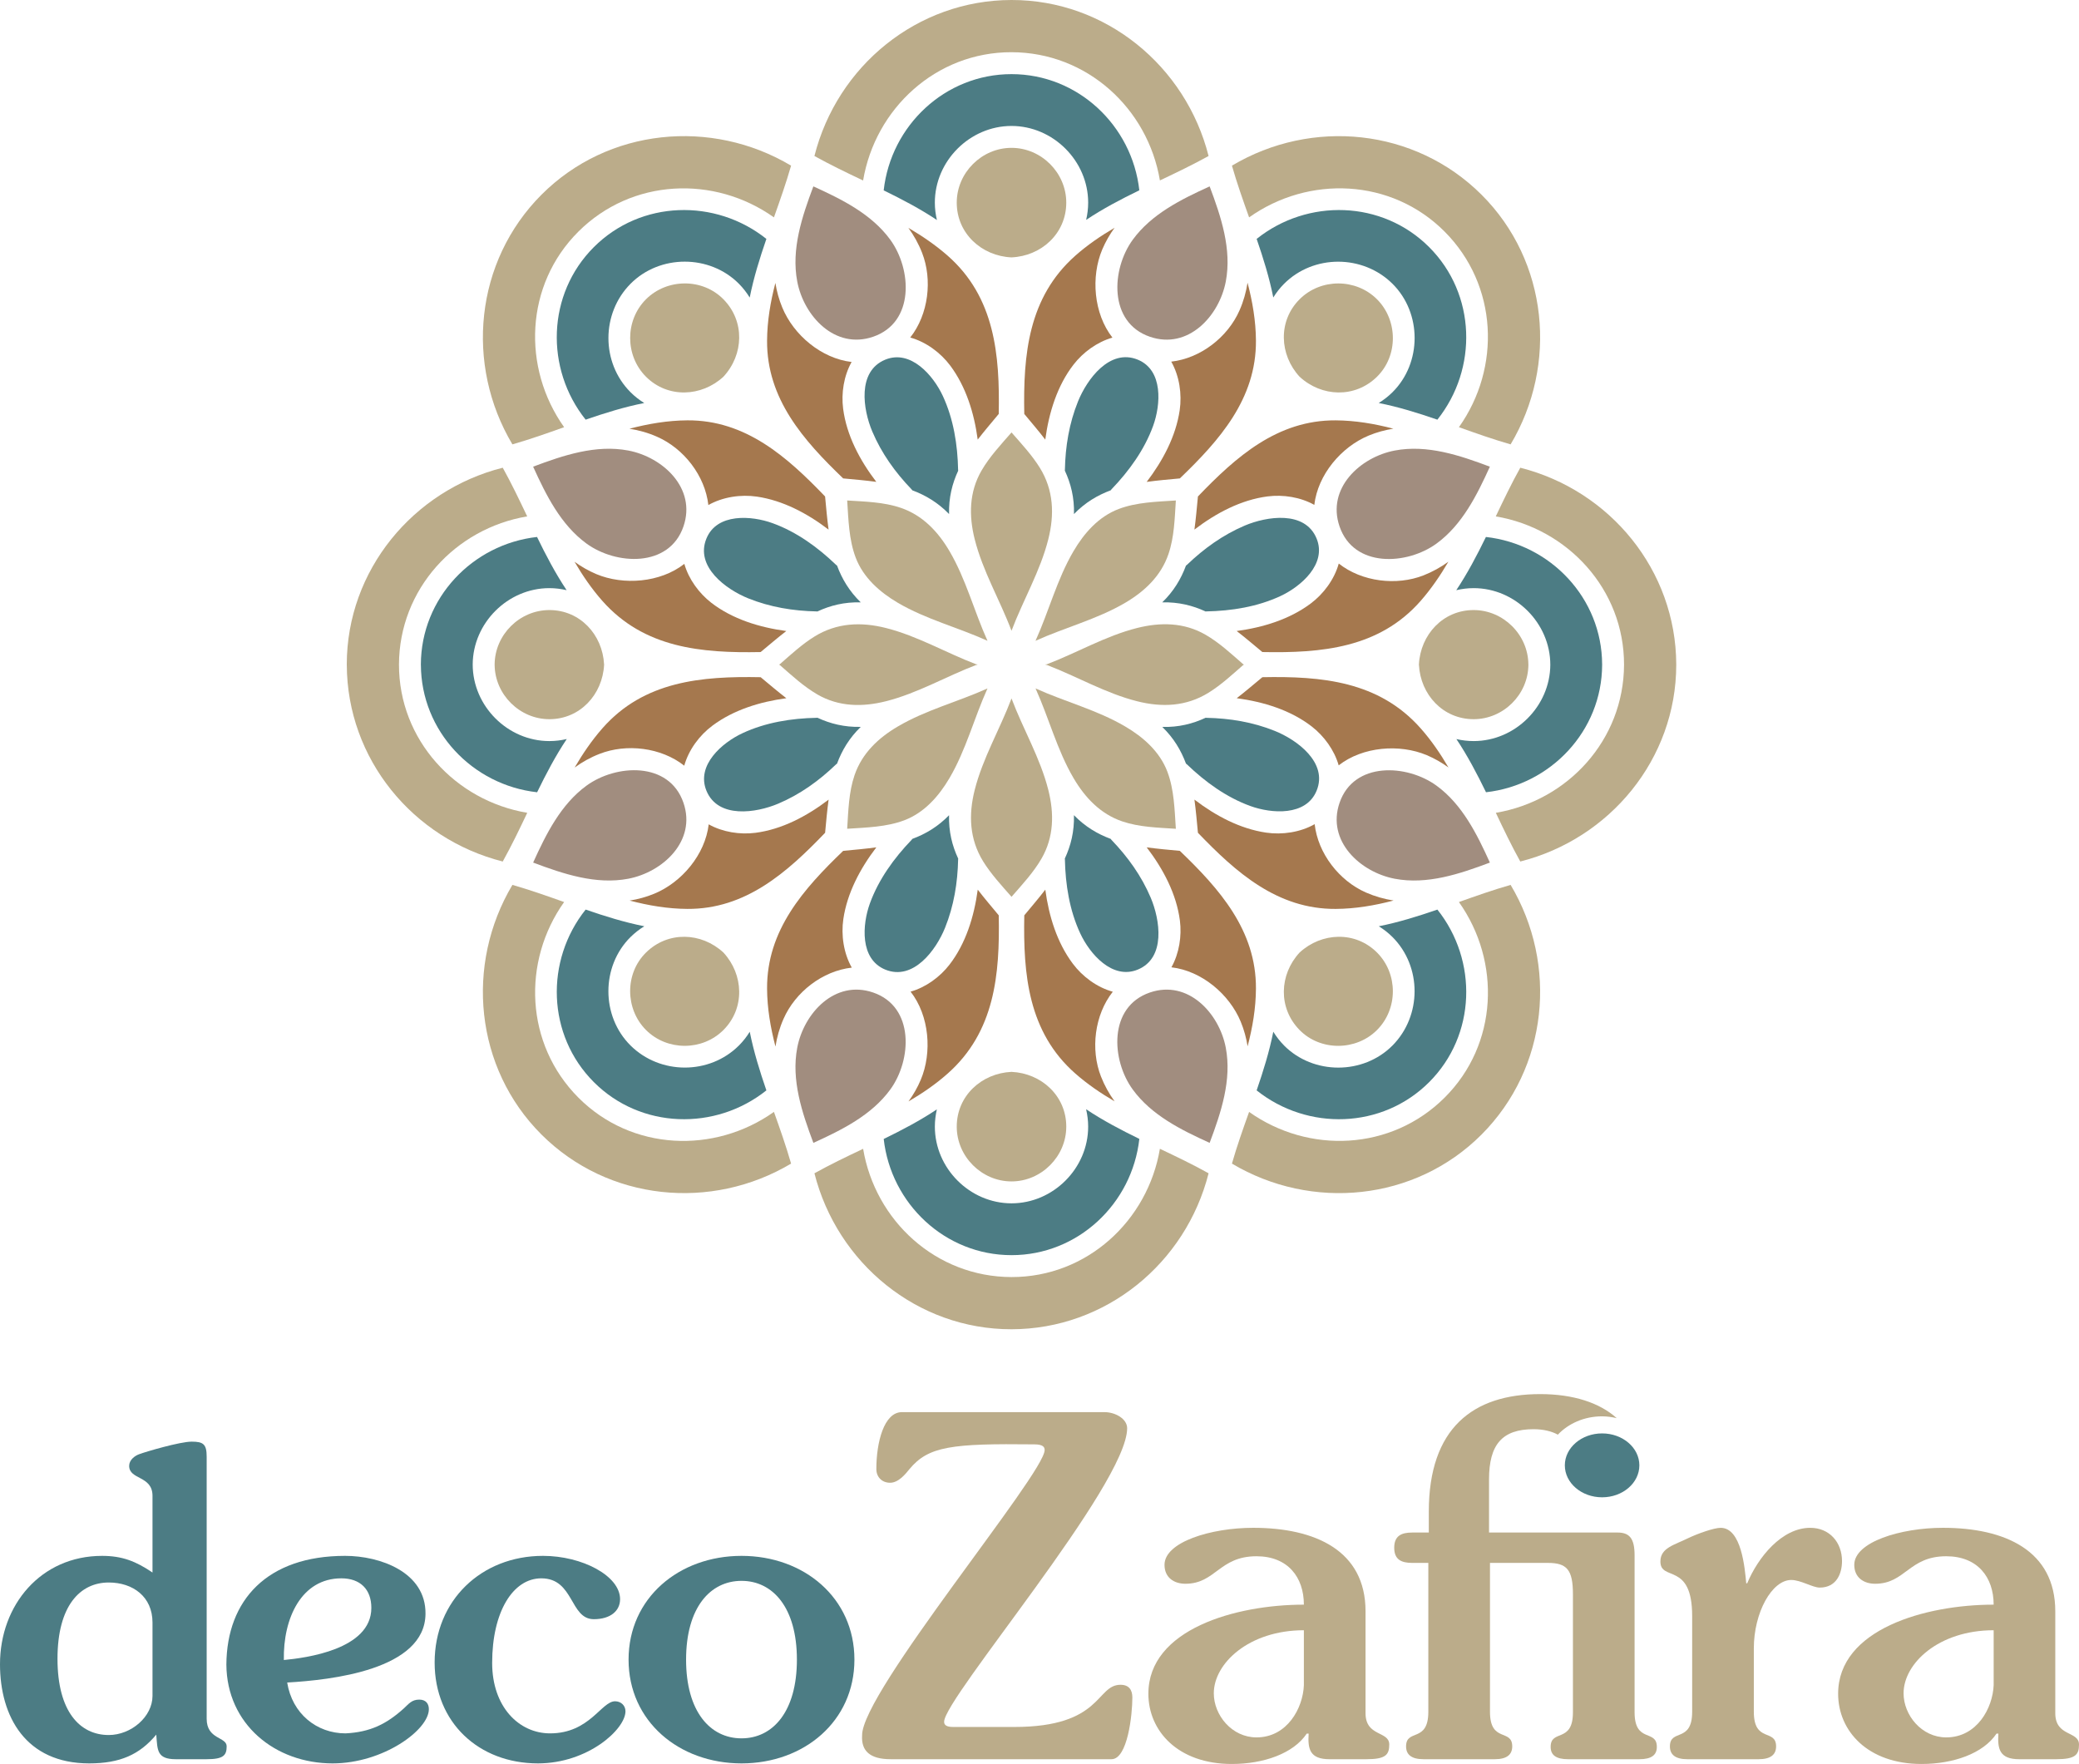 <?xml version="1.0" encoding="utf-8"?>
<!-- Generator: Adobe Illustrator 16.0.4, SVG Export Plug-In . SVG Version: 6.00 Build 0)  -->
<!DOCTYPE svg PUBLIC "-//W3C//DTD SVG 1.1//EN" "http://www.w3.org/Graphics/SVG/1.1/DTD/svg11.dtd">
<svg version="1.1" xmlns="http://www.w3.org/2000/svg" xmlns:xlink="http://www.w3.org/1999/xlink" x="0px" y="0px"
	 width="321.107px" height="272.423px" viewBox="0 0 321.107 272.423" enable-background="new 0 0 321.107 272.423"
	 xml:space="preserve">
<g id="Capa_1">
	
		<rect x="94.185" y="68.775" display="none" fill-rule="evenodd" clip-rule="evenodd" fill="#2D3032" width="127.191" height="127.19"/>
	<g>
		<g>
			<path fill="#4C7C84" d="M27.158,271.688c-2.962,0-2.831-1.42-3.021-3.798c-2.578,3.091-5.6,4.443-10.364,4.443
				C3.989,272.333,0,265.119,0,257.013c0-9.139,6.309-16.729,15.768-16.729c3.091,0,5.214,0.828,7.786,2.572v-11.844
				c0-3.151-3.604-2.444-3.604-4.627c0-0.901,0.839-1.548,1.549-1.803c1.026-0.387,6.301-1.938,8.104-1.938
				c1.802,0,2.318,0.392,2.318,2.319v40.48c0,3.221,3.088,2.771,3.088,4.249c0,1.414-0.514,1.995-3.088,1.995H27.158z
				 M23.554,250.577c0-3.986-3.021-6.18-6.76-6.18c-4.438,0-7.914,3.604-7.914,11.778c0,8.175,3.476,11.777,7.914,11.777
				c3.474,0,6.76-2.834,6.76-6.045V250.577z"/>
			<path fill="#4C7C84" d="M53.301,240.283c5.408,0,12.483,2.511,12.419,8.943c-0.059,8.686-14.668,10.235-21.362,10.618
				c0.771,4.824,4.568,7.853,9.013,7.853c3.792-0.188,6.302-1.418,9.011-3.863c0.768-0.709,1.214-1.351,2.377-1.351
				c1.026,0,1.479,0.642,1.479,1.479c0,3.22-7.079,8.371-14.863,8.371c-8.886,0-16.346-6.054-16.411-15.255
				C35.027,247.106,41.27,240.283,53.301,240.283z M43.841,256.368c3.351-0.318,13.514-1.609,13.514-8.048
				c0-2.89-1.736-4.566-4.631-4.566C46.547,243.754,43.713,249.93,43.841,256.368z"/>
			<path fill="#4C7C84" d="M83.87,240.283c6.048,0,11.903,3.085,11.903,6.689c0,1.803-1.483,3.091-4.054,3.091
				c-3.734,0-3.029-6.31-8.113-6.31c-4.372,0-7.591,5.154-7.591,13.066c0,6.757,4.117,10.877,8.947,10.877
				c6.115,0,7.917-4.956,10.038-4.956c0.898,0,1.606,0.644,1.606,1.544c0,2.769-5.792,8.048-13.518,8.048
				c-9.133,0-15.957-6.308-15.957-15.58C67.133,247.166,74.344,240.283,83.87,240.283z"/>
			<path fill="#4C7C84" d="M114.53,272.333c-9.654,0-17.446-6.507-17.446-16.024c0-9.526,7.792-16.025,17.446-16.025
				c9.656,0,17.438,6.499,17.438,16.025C131.969,265.826,124.187,272.333,114.53,272.333z M114.53,268.465
				c4.827,0,8.554-4.114,8.554-12.156c0-8.048-3.727-12.167-8.554-12.167c-4.828,0-8.563,4.119-8.563,12.167
				C105.967,264.351,109.702,268.465,114.53,268.465z"/>
			<path fill="#BBAC8A" d="M156.663,266.708c13.62,0,12.592-6.515,16.403-6.515c1.318,0,1.83,0.804,1.83,1.972
				c0,2.636-0.73,9.522-3.222,9.522h-34.123c-3.226,0-4.541-1.319-4.396-3.664c-0.146-6.589,28.194-40.42,28.194-44.082
				c0-0.44-0.22-0.877-1.609-0.877c-12.743-0.148-16.335,0.289-19.26,3.81c-0.588,0.729-1.685,2.119-3.002,2.119
				c-1.25,0-2.124-0.874-2.124-2.119c0-4.101,1.171-8.789,3.953-8.789h31.269c1.683,0,3.515,1.027,3.515,2.488
				c0,8.714-28.269,41.668-28.269,45.329c0,0.512,0.368,0.806,1.395,0.806H156.663z"/>
			<path fill="#BBAC8A" d="M205.349,271.688c-3.077,0-3.371-1.613-3.225-3.953h-0.294c-2.053,3.074-6.664,4.688-11.571,4.688
				c-8.347,0-12.889-5.126-12.889-10.841c0-9.96,13.477-13.764,24.017-13.764c0-4.249-2.488-7.475-7.318-7.475
				c-5.782,0-6.295,4.247-10.983,4.247c-1.762,0-3.224-0.953-3.224-2.925c0-3.521,7.177-5.715,13.695-5.715
				c9.594,0,17.354,3.515,17.354,12.89v15.741c0,3.664,3.664,2.715,3.664,4.836c0,1.609-0.585,2.27-3.518,2.27H205.349z
				 M201.387,251.77c-8.491,0-13.912,5.125-13.912,9.739c0,3.37,2.784,6.809,6.594,6.809c4.762,0,7.179-4.541,7.318-8.056V251.77z"
				/>
			<path fill="#BBAC8A" d="M252.466,264.438v-24.242c0-2.631-0.804-3.516-2.636-3.516h-19.846v-8.197
				c0-5.419,2.049-7.762,6.886-7.762c1.515,0,2.813,0.326,3.744,0.844c1.622-1.713,4.062-2.831,6.836-2.831
				c0.784,0,1.535,0.113,2.257,0.28c-2.64-2.381-6.716-3.714-11.818-3.714c-10.393,0-17.206,5.272-17.206,18.16v3.22h-2.562
				c-1.684,0-2.78,0.516-2.78,2.348s1.097,2.341,2.78,2.341h2.488v22.995c0,4.836-3.437,2.565-3.437,5.343
				c0,1.246,0.799,1.98,2.706,1.98h10.984c1.907,0,2.706-0.734,2.706-1.98c0-2.777-3.437-0.507-3.437-5.343v-22.995h8.93
				c2.928,0,3.883,1.026,3.883,4.836v18.233c0,4.832-3.441,2.563-3.441,5.347c0,1.242,0.806,1.902,2.706,1.902h10.988
				c1.903,0,2.707-0.66,2.707-1.902C255.904,267.002,252.466,269.271,252.466,264.438z"/>
			<path fill="#BBAC8A" d="M260.628,271.688c-1.906,0-2.706-0.734-2.706-1.98c0-2.777,3.437-0.507,3.437-5.343v-14.792
				c0-8.423-4.906-5.273-4.906-8.423c0-2.121,2.201-2.562,4.249-3.584c1.541-0.735,4.029-1.614,5.056-1.614
				c3.219,0,3.733,6.225,3.953,8.57h0.146c1.683-4.028,5.347-8.57,9.736-8.57c3.003,0,4.91,2.271,4.91,5.129
				c0,1.973-0.879,4.101-3.443,4.101c-1.1,0-2.928-1.176-4.393-1.176c-3.005,0-5.784,5.054-5.784,10.547v9.812
				c0,4.836,3.438,2.565,3.438,5.343c0,1.246-0.802,1.98-2.706,1.98H260.628z"/>
			<path fill="#BBAC8A" d="M311.881,271.688c-3.077,0-3.367-1.613-3.226-3.953h-0.289c-2.051,3.074-6.668,4.688-11.571,4.688
				c-8.348,0-12.891-5.126-12.891-10.841c0-9.96,13.474-13.764,24.021-13.764c0-4.249-2.489-7.475-7.325-7.475
				c-5.782,0-6.299,4.247-10.981,4.247c-1.76,0-3.222-0.953-3.222-2.925c0-3.521,7.174-5.715,13.694-5.715
				c9.59,0,17.352,3.515,17.352,12.89v15.741c0,3.664,3.664,2.715,3.664,4.836c0,1.609-0.585,2.27-3.517,2.27H311.881z
				 M307.926,251.77c-8.498,0-13.914,5.125-13.914,9.739c0,3.37,2.783,6.809,6.589,6.809c4.762,0,7.178-4.541,7.325-8.056V251.77z"
				/>
		</g>
		<path fill="#4C7C84" d="M253.204,226.303c0,2.722-2.571,4.936-5.754,4.936s-5.758-2.214-5.758-4.936
			c0-2.718,2.575-4.932,5.758-4.932S253.204,223.585,253.204,226.303z"/>
	</g>
</g>
<g id="_x2014_ÎÓÈ_x5F_2_x5F__x5F_x28_x5F_ÍÓÔË_x2C7__x5F_x29_x5F_">
	<g>
		<g>
			<path fill-rule="evenodd" clip-rule="evenodd" fill="#2D3032" d="M134.981,27.729"/>
			<path fill="#BBAC8A" d="M228.831,175.216c10.282-10.308,11.83-26.232,4.488-38.556c-2.67,0.763-5.322,1.7-7.985,2.647
				c6.514,9.183,6.054,21.979-2.205,30.204c-8.26,8.233-21.01,8.733-30.202,2.21c-0.95,2.657-1.889,5.315-2.651,7.981
				C202.579,187.032,218.551,185.519,228.831,175.216z"/>
			<path fill="#4C7C84" d="M168.07,173.995c0,6.437-5.402,11.844-11.839,11.844c-6.438,0-11.84-5.407-11.84-11.844
				c0-0.925,0.114-1.817,0.311-2.668c-2.593,1.734-5.38,3.193-8.211,4.575c1.116,10.005,9.487,17.941,19.74,17.941
				c10.257,0,18.629-7.941,19.742-17.955c-2.836-1.382-5.621-2.846-8.222-4.58C167.951,172.169,168.07,173.062,168.07,173.995z"/>
			<path fill="#BBAC8A" d="M133.312,177.421c-2.55,1.208-5.088,2.42-7.52,3.779c3.516,13.88,15.885,24.104,30.438,24.086
				c14.557-0.019,26.917-10.183,30.44-24.086c-2.439-1.364-4.975-2.576-7.521-3.784c-1.87,11.103-11.264,19.828-22.92,19.81
				C144.574,197.203,135.185,188.542,133.312,177.421z"/>
			<path fill="#A18D7F" d="M189.325,161.802c-1.013-5.32-5.821-10.545-11.723-8.522c-6.435,2.209-5.977,10.422-2.641,14.991
				c2.894,3.963,7.467,6.231,11.87,8.23C188.59,171.826,190.276,166.794,189.325,161.802z"/>
			<path fill="#A18D7F" d="M137.5,168.271c3.338-4.565,3.767-12.796-2.643-14.991c-5.913-2.026-10.708,3.207-11.721,8.522
				c-0.951,4.996,0.737,10.024,2.493,14.699C130.033,174.502,134.606,172.233,137.5,168.271z"/>
			<path fill="#4C7C84" d="M220.738,167.123c7.26-7.26,7.543-18.779,1.272-26.648c-2.987,1.029-5.993,1.967-9.053,2.576
				c0.746,0.457,1.46,1.007,2.118,1.664c4.563,4.567,4.535,12.18,0,16.749c-4.521,4.552-12.223,4.552-16.746,0
				c-0.656-0.664-1.202-1.381-1.664-2.127c-0.605,3.056-1.544,6.071-2.573,9.059C201.961,174.666,213.478,174.383,220.738,167.123z"
				/>
			<path fill="#BBAC8A" d="M200.723,159.072c3.237,3.284,8.723,3.238,11.961,0c3.261-3.262,3.262-8.701,0-11.963
				c-3.358-3.359-8.569-3.13-11.961,0C197.574,150.521,197.391,155.678,200.723,159.072z"/>
			<path fill="#A18D7F" d="M221.885,121.343c-4.565-3.34-12.79-3.769-14.987,2.641c-2.029,5.909,3.202,10.711,8.522,11.727
				c4.993,0.95,10.019-0.735,14.696-2.496C228.117,128.804,225.847,124.234,221.885,121.343z"/>
			<path fill="#A5784E" d="M215.244,139.075c-1.435-0.224-2.861-0.623-4.273-1.239c-4.131-1.817-7.408-6.021-7.918-10.555
				c-2.228,1.267-5.022,1.669-7.497,1.308c-4.022-0.594-7.793-2.593-11.074-5.101c0.229,1.666,0.374,3.371,0.542,5.124
				c5.876,6.118,12.267,11.812,21.272,11.757C209.35,140.355,212.318,139.84,215.244,139.075z"/>
			<path fill="#4C7C84" d="M183.334,118.054c2.81,2.704,6.092,5.087,9.789,6.427c3.271,1.186,8.602,1.589,10.228-2.359
				c1.793-4.355-3.036-7.868-6.454-9.242c-3.376-1.362-6.952-1.953-10.582-2.022c-0.032,0-0.06-0.009-0.092-0.014
				c-2.004,0.938-4.19,1.488-6.706,1.42c1.767,1.71,2.898,3.618,3.659,5.663C183.229,117.967,183.284,118.003,183.334,118.054z"/>
			<path fill="#A5784E" d="M192.696,161.592c0.763-2.914,1.273-5.873,1.288-8.911c0.054-9.004-5.636-15.399-11.754-21.277
				c-1.747-0.164-3.46-0.316-5.118-0.54c2.554,3.342,4.596,7.205,5.127,11.305c0.307,2.388-0.104,5.06-1.31,7.219
				c4.669,0.544,8.946,4.154,10.704,8.396C192.152,159.044,192.495,160.315,192.696,161.592z"/>
			<path fill="#4C7C84" d="M175.737,149.739c4.358-1.799,3.433-7.699,2-11.089c-1.423-3.365-3.541-6.313-6.064-8.936
				c-0.05-0.051-0.082-0.105-0.124-0.16c-2.05-0.76-3.958-1.895-5.674-3.659c0.063,2.521-0.48,4.702-1.412,6.702
				c0.005,0.031,0.013,0.059,0.013,0.096c0.077,3.898,0.709,7.896,2.369,11.455C168.308,147.301,171.792,151.359,175.737,149.739z"
				/>
			<path fill="#A5784E" d="M171.873,153.16c-2.456-0.681-4.704-2.355-6.19-4.351c-2.429-3.252-3.682-7.328-4.233-11.414
				c-1.019,1.323-2.132,2.627-3.246,3.967c-0.177,9.113,0.591,18.029,7.891,24.438c1.876,1.647,3.921,3.038,6.058,4.287
				c-0.838-1.158-1.555-2.425-2.109-3.843C168.421,162.101,169.04,156.743,171.873,153.16z"/>
			<path fill="#BBAC8A" d="M147.772,173.995c0,4.61,3.848,8.459,8.459,8.459c4.605,0,8.457-3.853,8.457-8.459
				c0-4.769-3.853-8.249-8.457-8.459C151.62,165.746,147.772,169.227,147.772,173.995z"/>
			<path fill="#A5784E" d="M140.315,170.105c2.141-1.253,4.186-2.647,6.053-4.305c7.283-6.45,8.069-15.293,7.891-24.438
				c-1.111-1.34-2.223-2.639-3.243-3.967c-0.561,4.158-1.844,8.321-4.369,11.588c-1.468,1.899-3.636,3.492-6.007,4.163
				c2.914,3.716,3.346,9.406,1.579,13.602C141.705,167.974,141.057,169.081,140.315,170.105z"/>
			<path fill="#4C7C84" d="M136.725,149.739c4.351,1.784,7.863-3.038,9.24-6.455c1.364-3.381,1.949-6.955,2.021-10.591
				c0.001-0.032,0.011-0.06,0.011-0.087c-0.936-2.004-1.481-4.19-1.413-6.706c-1.712,1.76-3.618,2.895-5.668,3.654
				c-0.044,0.055-0.076,0.109-0.126,0.16c-2.702,2.81-5.085,6.099-6.428,9.794C133.174,142.775,132.771,148.109,136.725,149.739z"/>
			<path fill="#A5784E" d="M121.015,157.355c1.813-4.136,6.012-7.411,10.545-7.918c-1.263-2.228-1.666-5.02-1.304-7.498
				c0.589-4.021,2.592-7.794,5.095-11.076c-1.659,0.224-3.372,0.376-5.117,0.54c-6.122,5.878-11.808,12.269-11.758,21.277
				c0.019,3.057,0.533,6.02,1.296,8.948C119.997,160.192,120.392,158.769,121.015,157.355z"/>
			<path fill="#4C7C84" d="M120.198,124.115c3.362-1.422,6.306-3.535,8.928-6.062c0.052-0.051,0.106-0.087,0.16-0.128
				c0.758-2.045,1.894-3.958,3.662-5.668c-2.519,0.06-4.701-0.485-6.7-1.415c-0.037,0.005-0.067,0.014-0.104,0.014
				c-3.891,0.073-7.887,0.71-11.445,2.367c-3.155,1.463-7.21,4.948-5.588,8.897C110.903,126.476,116.806,125.552,120.198,124.115z"
				/>
			<path fill="#A5784E" d="M127.44,128.612c0.166-1.748,0.312-3.458,0.542-5.12c-3.346,2.554-7.201,4.595-11.301,5.125
				c-2.392,0.306-5.064-0.101-7.219-1.309c-0.547,4.666-4.154,8.952-8.401,10.71c-1.256,0.521-2.53,0.86-3.809,1.065
				c2.913,0.76,5.874,1.271,8.916,1.285C115.167,140.424,121.567,134.73,127.44,128.612z"/>
			<path fill="#4C7C84" d="M91.726,167.123c7.256,7.26,18.775,7.543,26.644,1.272c-1.027-2.987-1.961-5.993-2.57-9.05
				c-0.461,0.746-1.011,1.459-1.671,2.118c-4.562,4.561-12.173,4.533-16.742,0c-4.558-4.523-4.558-12.228,0-16.749
				c0.662-0.652,1.377-1.202,2.127-1.664c-3.061-0.609-6.071-1.542-9.061-2.576C84.178,148.344,84.467,159.863,91.726,167.123z"/>
			<path fill="#BBAC8A" d="M99.778,159.072c3.26,3.257,8.7,3.257,11.958,0c3.362-3.362,3.129-8.573,0-11.963
				c-3.414-3.152-8.568-3.337-11.958,0C96.485,150.348,96.539,155.833,99.778,159.072z"/>
			<path fill="#A18D7F" d="M97.042,135.71c5.32-1.016,10.549-5.826,8.522-11.727c-2.205-6.438-10.42-5.98-14.988-2.641
				c-3.959,2.892-6.234,7.466-8.23,11.871C87.023,134.975,92.052,136.66,97.042,135.71z"/>
			<path fill="#BBAC8A" d="M119.537,171.717c-9.178,6.519-21.977,6.056-30.205-2.205c-8.23-8.258-8.731-21.008-2.203-30.204
				c-2.662-0.947-5.318-1.885-7.985-2.647c-7.329,12.301-5.817,28.275,4.49,38.556c10.305,10.28,26.23,11.826,38.552,4.487
				C121.421,177.037,120.486,174.379,119.537,171.717z"/>
			<path fill="#BBAC8A" d="M258.901,102.601L258.901,102.601c-0.051-14.525-10.209-26.855-24.089-30.368
				c-1.358,2.434-2.573,4.973-3.785,7.517c11.103,1.871,19.827,11.264,19.811,22.911c-0.046,11.634-8.696,20.997-19.802,22.868
				c1.208,2.554,2.423,5.088,3.776,7.521c13.861-3.509,24.073-15.843,24.089-30.367l0,0c0-0.005,0-0.009,0-0.009
				c0-0.005,0-0.005,0-0.005c0-0.019,0-0.041,0-0.055C258.901,102.609,258.901,102.605,258.901,102.601z"/>
			<path fill="#4C7C84" d="M247.454,102.683L247.454,102.683c0-0.005,0-0.009,0-0.009c0-0.005,0-0.01,0-0.01
				c0-0.018,0.004-0.036,0.004-0.05c0-0.005,0-0.009,0-0.014h-0.005c-0.037-10.226-7.963-18.561-17.949-19.673
				c-1.384,2.837-2.846,5.622-4.581,8.222c0.856-0.201,1.751-0.319,2.685-0.319c6.435,0,11.834,5.402,11.842,11.83
				c-0.03,6.413-5.419,11.789-11.839,11.789c-0.925,0-1.813-0.109-2.665-0.308c1.732,2.59,3.19,5.377,4.572,8.212
				C239.497,121.232,247.418,112.902,247.454,102.683z"/>
			<path fill="#BBAC8A" d="M236.065,102.601h-0.004c-0.037-4.576-3.868-8.386-8.454-8.386c-4.739,0-8.21,3.81-8.45,8.386h-0.005
				c0,0.005,0,0.009,0,0.014s0,0.014,0,0.022c0,0.014,0,0.023,0,0.037c0,0,0,0.004,0,0.009h0.008
				c0.237,4.579,3.705,8.386,8.45,8.386c4.588,0,8.417-3.807,8.454-8.386h0.001c0-0.005,0-0.009,0-0.009c0-0.01,0-0.019,0-0.019
				c0-0.019,0-0.032,0-0.041C236.065,102.609,236.065,102.605,236.065,102.601z"/>
			<path fill="#A5784E" d="M206.762,118.199c3.721-2.908,9.409-3.339,13.602-1.577c1.225,0.517,2.336,1.166,3.357,1.903
				c-1.253-2.137-2.647-4.182-4.305-6.053c-6.45-7.283-15.291-8.066-24.438-7.888c-1.339,1.108-2.639,2.225-3.964,3.245
				c4.158,0.557,8.323,1.842,11.584,4.363C204.498,113.666,206.091,115.835,206.762,118.199z"/>
			<path fill="#BBAC8A" d="M192.108,102.601h-0.07c-1.866-1.625-3.697-3.337-5.833-4.571c-3.3-1.911-6.958-1.958-10.586-1.043
				c-4.89,1.236-9.267,3.829-13.953,5.614h-0.155c-0.01,0.005-0.019,0.009-0.024,0.014c0.024,0.005,0.052,0.019,0.077,0.027
				c-0.027,0.014-0.053,0.019-0.077,0.032c0.006,0,0.014,0.004,0.02,0.009h0.16c4.687,1.788,9.067,4.378,13.953,5.613
				c3.843,0.975,7.604,0.814,11.025-1.304c1.954-1.203,3.659-2.796,5.396-4.31h0.067c0.004-0.005,0.009-0.009,0.009-0.009
				c-0.009-0.014-0.021-0.019-0.032-0.032c0.011-0.009,0.023-0.022,0.037-0.027C192.116,102.609,192.111,102.605,192.108,102.601z"
				/>
			<path fill="#BBAC8A" d="M180.304,119.179c-1.171-3.102-3.729-5.353-6.523-6.989c-4.346-2.554-9.273-3.807-13.838-5.87
				c2.064,4.569,3.316,9.492,5.863,13.839c1.771,3.02,4.149,5.539,7.52,6.692c2.63,0.896,5.496,0.961,8.287,1.145
				C181.416,125.021,181.352,121.951,180.304,119.179z"/>
			<path fill="#BBAC8A" d="M161.917,122.002c-1.25-4.955-3.896-9.379-5.686-14.136c-1.791,4.757-4.434,9.181-5.687,14.136
				c-0.97,3.833-0.81,7.599,1.304,11.024c1.226,1.979,2.842,3.716,4.383,5.477c1.647-1.889,3.39-3.749,4.641-5.919
				C162.782,129.285,162.832,125.629,161.917,122.002z"/>
			<path fill="#BBAC8A" d="M146.656,120.158c2.549-4.347,3.799-9.27,5.865-13.839c-4.566,2.063-9.493,3.316-13.839,5.87
				c-3.015,1.765-5.536,4.145-6.69,7.512c-0.902,2.634-0.964,5.498-1.143,8.29c2.973-0.193,6.039-0.263,8.816-1.306
				C142.767,125.511,145.016,122.954,146.656,120.158z"/>
			<path fill="#BBAC8A" d="M150.951,102.601h-0.155c-4.688-1.785-9.064-4.378-13.957-5.614c-3.836-0.971-7.599-0.809-11.021,1.305
				c-1.952,1.203-3.661,2.794-5.396,4.31h-0.068c-0.005,0.005-0.008,0.009-0.013,0.014c0.013,0.005,0.023,0.019,0.037,0.027
				c-0.014,0.009-0.024,0.019-0.037,0.032c0.005,0,0.008,0.004,0.013,0.009h0.068c1.864,1.628,3.699,3.335,5.832,4.57
				c3.302,1.912,6.961,1.958,10.585,1.043c4.893-1.235,9.269-3.825,13.957-5.613h0.155c0.01-0.005,0.018-0.009,0.023-0.009
				c-0.024-0.014-0.051-0.019-0.075-0.032c0.024-0.009,0.052-0.022,0.075-0.027C150.97,102.609,150.961,102.605,150.951,102.601z"/>
			<path fill="#A5784E" d="M105.685,118.25c0.681-2.452,2.357-4.698,4.353-6.184c3.255-2.431,7.332-3.684,11.416-4.236
				c-1.323-1.021-2.626-2.132-3.966-3.245c-9.118-0.179-18.034,0.591-24.441,7.888c-1.649,1.876-3.035,3.921-4.291,6.062
				c1.16-0.842,2.432-1.561,3.845-2.108C96.744,114.801,102.102,115.419,105.685,118.25z"/>
			<path fill="#4C7C84" d="M87.538,114.132c-0.857,0.203-1.753,0.317-2.687,0.317c-6.434,0-11.835-5.394-11.841-11.83
				c0.029-6.409,5.421-11.789,11.84-11.789c0.929,0,1.816,0.118,2.666,0.314c-1.732-2.599-3.193-5.38-4.569-8.217
				c-9.982,1.116-17.906,9.457-17.943,19.673l0,0c0,0.005,0,0.009,0,0.014v0.005c0,0.018,0,0.036,0,0.055c0,0,0,0.004,0,0.009h0.004
				c0.036,10.224,7.964,18.56,17.951,19.671C84.342,119.519,85.802,116.731,87.538,114.132z"/>
			<path fill="#BBAC8A" d="M81.434,125.528c-11.104-1.866-19.828-11.258-19.812-22.909c0.046-11.63,8.698-20.999,19.804-22.87
				c-1.209-2.544-2.424-5.083-3.776-7.517c-13.861,3.508-24.072,15.847-24.09,30.368l0,0c0,0.005,0,0.009,0,0.014c0,0,0,0,0,0.005
				c0,0.014,0,0.036,0,0.055c0,0,0,0.004,0,0.009h0.004c0.046,14.524,10.204,26.854,24.086,30.367
				C79.006,130.611,80.226,128.078,81.434,125.528z"/>
			<path fill="#BBAC8A" d="M83.629,30.075c-10.28,10.303-11.825,26.228-4.487,38.553c2.669-0.765,5.325-1.702,7.987-2.654
				C80.614,56.802,81.071,44,89.332,35.771c8.259-8.23,21.009-8.729,30.205-2.2c0.945-2.663,1.884-5.32,2.648-7.988
				C109.885,18.254,93.908,19.769,83.629,30.075z"/>
			<path fill="#4C7C84" d="M144.389,31.293c0-6.438,5.405-11.841,11.841-11.841c6.434,0,11.841,5.407,11.841,11.841
				c0,0.928-0.114,1.815-0.313,2.666c2.596-1.734,5.378-3.192,8.215-4.569c-1.116-10.006-9.488-17.942-19.742-17.942
				c-10.257,0-18.63,7.94-19.742,17.951c2.835,1.386,5.622,2.845,8.22,4.579C144.509,33.122,144.389,32.225,144.389,31.293z"/>
			<path fill="#BBAC8A" d="M179.151,27.865c2.546-1.207,5.085-2.424,7.517-3.773C183.153,10.207,170.784-0.018,156.229,0
				c-14.558,0.014-26.921,10.185-30.439,24.092c2.436,1.354,4.973,2.575,7.519,3.782c1.872-11.106,11.266-19.83,22.921-19.812
				C167.888,8.085,177.28,16.749,179.151,27.865z"/>
			<path fill="#A18D7F" d="M123.137,43.479c1.012,5.325,5.818,10.555,11.721,8.527c6.437-2.209,5.98-10.422,2.643-14.991
				c-2.894-3.962-7.47-6.231-11.875-8.23C123.869,33.466,122.186,38.492,123.137,43.479z"/>
			<path fill="#A18D7F" d="M174.961,37.016c-3.335,4.569-3.766,12.796,2.642,14.991c5.913,2.031,10.707-3.202,11.723-8.527
				c0.951-4.987-0.735-10.019-2.493-14.694C182.427,30.789,177.855,33.054,174.961,37.016z"/>
			<path fill="#4C7C84" d="M91.721,38.164c-7.259,7.26-7.543,18.775-1.269,26.647c2.985-1.029,5.991-1.967,9.052-2.57
				c-0.748-0.463-1.462-1.011-2.118-1.67c-4.566-4.565-4.535-12.178,0-16.744c4.52-4.557,12.223-4.557,16.742,0
				c0.655,0.659,1.205,1.378,1.666,2.127c0.609-3.061,1.544-6.069,2.575-9.058C110.5,30.62,98.981,30.903,91.721,38.164z"/>
			<path fill="#BBAC8A" d="M111.736,46.221c-3.234-3.291-8.721-3.239-11.962,0c-3.258,3.257-3.258,8.696,0,11.958
				c3.361,3.357,8.572,3.125,11.962,0C114.889,54.762,115.074,49.61,111.736,46.221z"/>
			<path fill="#A18D7F" d="M90.576,83.939c4.565,3.339,12.792,3.771,14.988-2.64c2.026-5.915-3.202-10.709-8.522-11.721
				c-4.99-0.951-10.019,0.731-14.698,2.493C84.342,76.473,86.617,81.043,90.576,83.939z"/>
			<path fill="#A5784E" d="M97.217,66.211c1.436,0.226,2.862,0.618,4.272,1.241c4.133,1.815,7.408,6.015,7.919,10.548
				c2.228-1.262,5.019-1.664,7.498-1.303c4.022,0.591,7.79,2.59,11.071,5.097c-0.227-1.662-0.376-3.376-0.54-5.12
				c-5.875-6.121-12.268-11.808-21.269-11.757C103.112,64.936,100.144,65.448,97.217,66.211z"/>
			<path fill="#4C7C84" d="M129.126,87.229c-2.808-2.703-6.093-5.088-9.791-6.428c-3.267-1.189-8.601-1.587-10.224,2.365
				c-1.79,4.35,3.037,7.864,6.454,9.241c3.376,1.358,6.949,1.949,10.579,2.018c0.035,0,0.062,0.014,0.095,0.014
				c2.004-0.938,4.188-1.481,6.706-1.413c-1.766-1.716-2.901-3.624-3.659-5.674C129.231,87.315,129.178,87.278,129.126,87.229z"/>
			<path fill="#A5784E" d="M119.761,43.694c-0.76,2.914-1.267,5.875-1.285,8.917c-0.053,8.998,5.636,15.398,11.753,21.273
				c1.746,0.164,3.458,0.306,5.118,0.534c-2.554-3.34-4.595-7.196-5.123-11.301c-0.308-2.392,0.101-5.059,1.309-7.213
				c-4.669-0.55-8.949-4.154-10.705-8.404C120.305,46.243,119.967,44.975,119.761,43.694z"/>
			<path fill="#4C7C84" d="M136.725,55.548c-4.359,1.798-3.434,7.7-1.999,11.09c1.422,3.357,3.538,6.309,6.062,8.93
				c0.051,0.055,0.084,0.104,0.125,0.155c2.053,0.764,3.959,1.898,5.674,3.665c-0.062-2.518,0.481-4.704,1.41-6.698
				c-0.005-0.037-0.011-0.069-0.014-0.101c-0.073-3.893-0.708-7.892-2.365-11.45C144.151,57.987,140.667,53.929,136.725,55.548z"/>
			<path fill="#A5784E" d="M140.589,52.126c2.455,0.682,4.704,2.36,6.19,4.351c2.427,3.257,3.684,7.329,4.231,11.414
				c1.021-1.321,2.135-2.627,3.247-3.962c0.175-9.117-0.593-18.034-7.89-24.443c-1.876-1.646-3.923-3.038-6.06-4.291
				c0.841,1.157,1.559,2.434,2.111,3.848C144.04,43.188,143.422,48.544,140.589,52.126z"/>
			<path fill="#BBAC8A" d="M164.688,31.293c0-4.612-3.847-8.459-8.459-8.459c-4.604,0-8.457,3.852-8.457,8.459
				c0,4.767,3.853,8.252,8.457,8.457C160.842,39.545,164.688,36.063,164.688,31.293z"/>
			<path fill="#A5784E" d="M172.146,35.181c-2.141,1.253-4.186,2.649-6.058,4.305c-7.28,6.45-8.062,15.295-7.886,24.443
				c1.111,1.335,2.223,2.636,3.243,3.962c0.561-4.163,1.844-8.326,4.367-11.583c1.471-1.903,3.64-3.49,6.005-4.168
				c-2.91-3.719-3.34-9.411-1.576-13.602C170.757,37.317,171.405,36.205,172.146,35.181z"/>
			<path fill="#4C7C84" d="M175.737,55.548c-4.352-1.783-7.863,3.042-9.24,6.459c-1.364,3.378-1.952,6.95-2.021,10.582
				c0,0.031-0.008,0.059-0.01,0.091c0.934,2.004,1.481,4.19,1.412,6.708c1.713-1.767,3.621-2.901,5.671-3.665
				c0.041-0.051,0.074-0.101,0.123-0.155c2.703-2.809,5.086-6.095,6.429-9.79C179.288,62.511,179.689,57.177,175.737,55.548z"/>
			<path fill="#A5784E" d="M191.447,47.936c-1.814,4.131-6.01,7.401-10.546,7.915c1.266,2.228,1.669,5.018,1.307,7.498
				c-0.591,4.024-2.595,7.79-5.1,11.075c1.662-0.233,3.374-0.375,5.122-0.539c6.118-5.88,11.808-12.275,11.754-21.273
				c-0.018-3.056-0.533-6.03-1.297-8.953C192.463,45.096,192.07,46.522,191.447,47.936z"/>
			<path fill="#4C7C84" d="M192.263,81.166c-3.358,1.424-6.306,3.542-8.929,6.062c-0.052,0.05-0.106,0.087-0.158,0.123
				c-0.761,2.055-1.893,3.962-3.663,5.674c2.52-0.06,4.702,0.484,6.701,1.413c0.035,0,0.064-0.014,0.101-0.014
				c3.893-0.073,7.888-0.71,11.446-2.365c3.157-1.469,7.211-4.95,5.59-8.894C201.559,78.806,195.655,79.734,192.263,81.166z"/>
			<path fill="#A5784E" d="M185.023,76.674c-0.168,1.744-0.313,3.454-0.542,5.115c3.339-2.552,7.199-4.598,11.299-5.124
				c2.394-0.306,5.064,0.101,7.219,1.308c0.546-4.67,4.154-8.947,8.399-10.705c1.258-0.521,2.529-0.858,3.809-1.065
				c-2.914-0.759-5.871-1.267-8.914-1.285C197.292,64.866,190.895,70.553,185.023,76.674z"/>
			<path fill="#4C7C84" d="M220.736,38.164c-7.259-7.261-18.775-7.544-26.644-1.268c1.029,2.983,1.963,5.987,2.57,9.044
				c0.463-0.745,1.011-1.454,1.667-2.113c4.564-4.565,12.177-4.533,16.746,0c4.555,4.521,4.555,12.225,0,16.744
				c-0.661,0.659-1.378,1.203-2.127,1.666c3.059,0.607,6.069,1.541,9.059,2.574C228.281,56.939,227.997,45.424,220.736,38.164z"/>
			<path fill="#BBAC8A" d="M212.683,46.221c-3.257-3.257-8.699-3.264-11.96,0c-3.357,3.357-3.126,8.568,0,11.958
				c3.416,3.152,8.57,3.335,11.96,0C215.974,54.944,215.922,49.459,212.683,46.221z"/>
			<path fill="#A18D7F" d="M215.42,69.579c-5.323,1.012-10.549,5.819-8.525,11.721c2.208,6.438,10.422,5.979,14.99,2.64
				c3.962-2.896,6.232-7.467,8.23-11.867C225.438,70.311,220.409,68.628,215.42,69.579z"/>
			<path fill="#BBAC8A" d="M192.927,33.571c9.176-6.515,21.972-6.058,30.202,2.2c8.23,8.263,8.732,21.013,2.205,30.202
				c2.66,0.952,5.315,1.89,7.985,2.654c7.328-12.303,5.814-28.277-4.488-38.553c-10.309-10.283-26.233-11.831-38.556-4.492
				C191.038,28.251,191.977,30.908,192.927,33.571z"/>
			<path fill="#BBAC8A" d="M76.393,102.683h0.005c0.04,4.574,3.871,8.386,8.454,8.386c4.742,0,8.211-3.812,8.45-8.386h0.008
				c0-0.005,0-0.009,0-0.009c0-0.01-0.005-0.019-0.005-0.023c0.002-0.014,0.005-0.027,0.005-0.036c0-0.005,0-0.009,0-0.014H93.3
				c-0.237-4.58-3.701-8.386-8.449-8.386c-4.588,0-8.413,3.806-8.454,8.386l0,0c0,0.005-0.004,0.009-0.004,0.014
				s0.004,0.009,0.004,0.019c0,0.014-0.004,0.022-0.004,0.041C76.393,102.674,76.393,102.678,76.393,102.683z"/>
			<path fill="#A5784E" d="M105.698,87.082c-3.717,2.91-9.406,3.34-13.601,1.579c-1.222-0.518-2.333-1.163-3.358-1.903
				c1.254,2.137,2.648,4.182,4.305,6.052c6.451,7.283,15.293,8.07,24.439,7.892c1.34-1.116,2.639-2.223,3.965-3.248
				c-4.158-0.559-8.323-1.844-11.584-4.363C107.963,91.615,106.37,89.451,105.698,87.082z"/>
			<path fill="#BBAC8A" d="M132.158,86.103c1.172,3.106,3.729,5.353,6.524,6.996c4.346,2.548,9.271,3.796,13.839,5.864
				c-2.066-4.565-3.316-9.498-5.865-13.839c-1.771-3.02-4.149-5.54-7.519-6.692c-2.628-0.901-5.497-0.961-8.288-1.14
				C131.045,80.262,131.11,83.325,132.158,86.103z"/>
			<path fill="#BBAC8A" d="M150.545,83.28c1.249,4.954,3.896,9.383,5.685,14.137c1.791-4.754,4.435-9.183,5.683-14.137
				c0.971-3.838,0.818-7.599-1.3-11.025c-1.225-1.98-2.842-3.709-4.381-5.471c-1.649,1.89-3.389,3.746-4.644,5.909
				C149.68,75.998,149.63,79.652,150.545,83.28z"/>
			<path fill="#BBAC8A" d="M165.806,85.124c-2.55,4.341-3.801,9.273-5.868,13.839c4.569-2.068,9.497-3.316,13.843-5.864
				c3.014-1.771,5.536-4.149,6.688-7.521c0.901-2.626,0.965-5.495,1.144-8.285c-2.974,0.197-6.039,0.261-8.815,1.309
				C169.695,79.771,167.444,82.33,165.806,85.124z"/>
			<path fill="#A5784E" d="M219.416,92.81c1.647-1.88,3.038-3.925,4.29-6.057c-1.161,0.836-2.431,1.551-3.847,2.109
				c-4.144,1.623-9.501,1.002-13.084-1.83c-0.681,2.456-2.355,4.702-4.352,6.189c-3.253,2.429-7.329,3.678-11.415,4.231
				c1.322,1.021,2.626,2.132,3.969,3.248C204.091,100.88,213.007,100.106,219.416,92.81z"/>
		</g>
	</g>
</g>
</svg>
